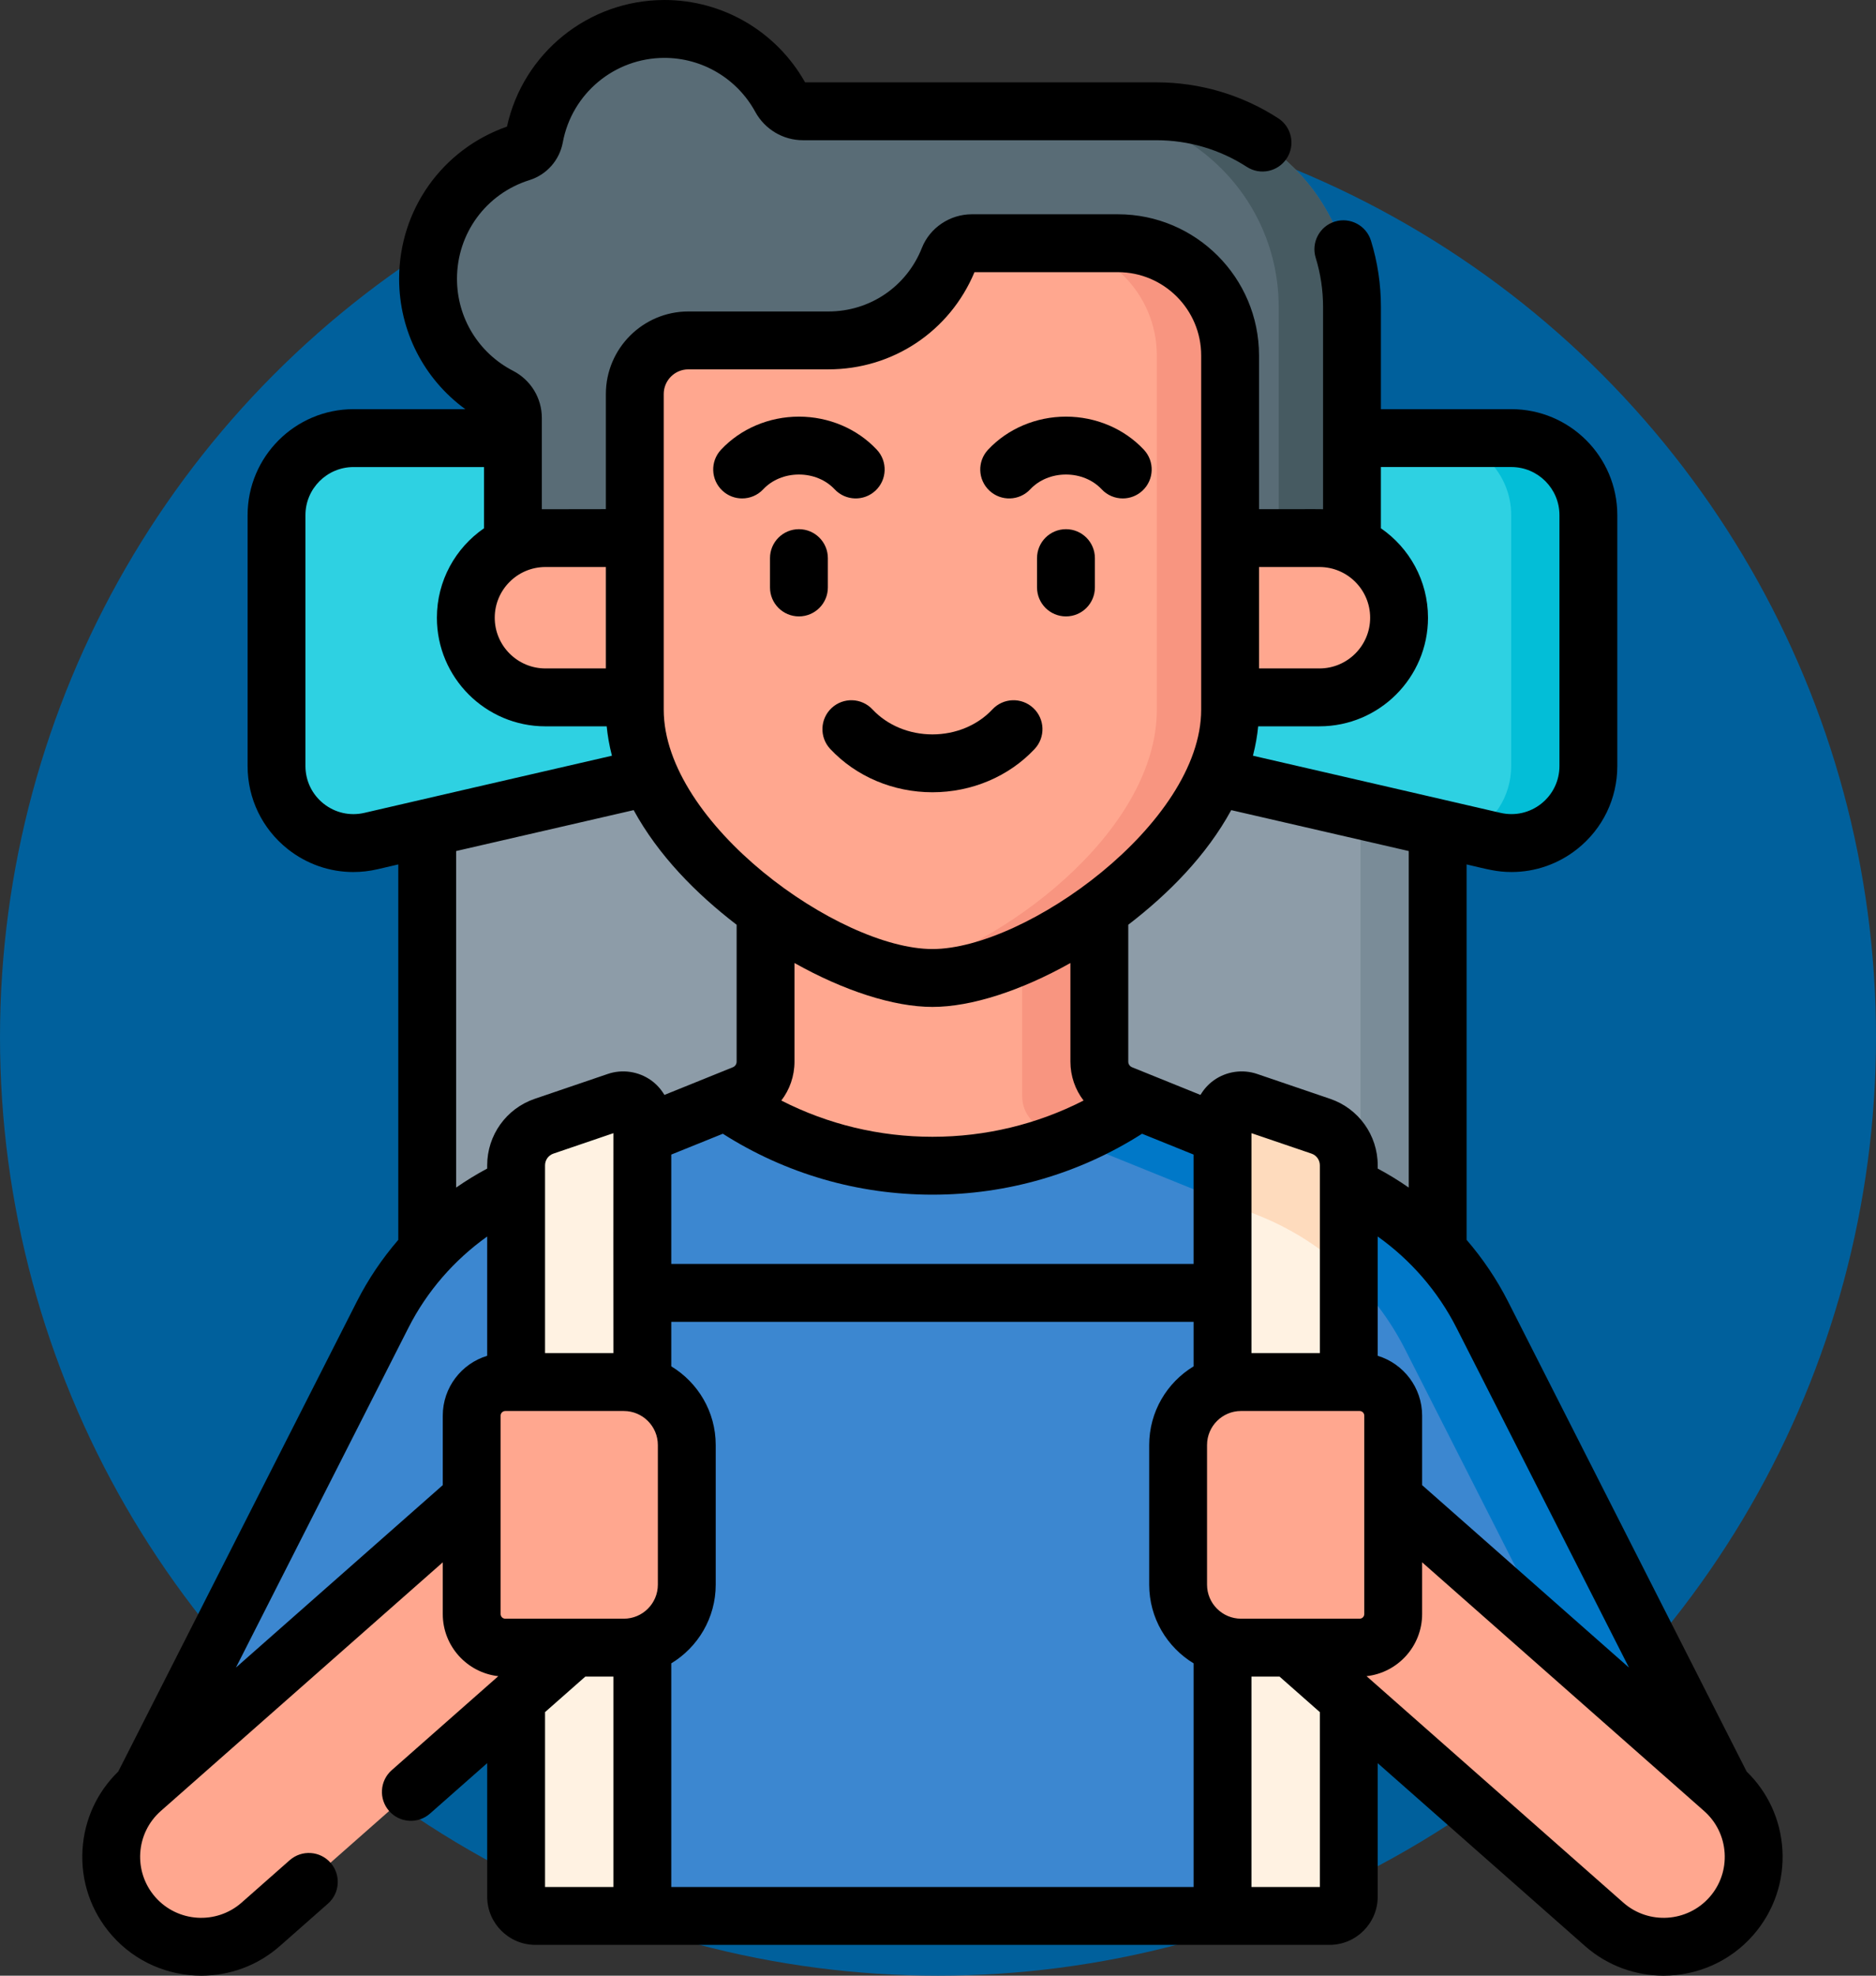 <svg xmlns="http://www.w3.org/2000/svg" width="114" height="120" viewBox="0 0 114 120" fill="none"><rect x="0" y="0" width="114" height="120" fill="#333333" stroke="none"/><circle cx="57" cy="63" r="57" fill="#00609C"></circle><path d="M25.963 36.473H87.362V86.711H25.963V36.473Z" fill="#8D9CA8"></path><path d="M82.675 36.473H87.362V86.711H82.675V36.473Z" fill="#7A8C98"></path><path d="M16.805 31.287V46.526C16.805 49.537 19.609 51.764 22.542 51.083L37.129 47.696C49.981 44.712 63.344 44.712 76.195 47.696L90.782 51.083C93.716 51.764 96.52 49.537 96.52 46.525V31.287C96.52 28.703 94.424 26.608 91.84 26.608H21.485C18.901 26.608 16.805 28.703 16.805 31.287Z" fill="#2ED1E2"></path><path d="M91.84 26.608H87.153C89.737 26.608 91.832 28.703 91.832 31.287V46.525C91.832 48.397 90.749 49.965 89.224 50.721L90.783 51.083C93.716 51.764 96.52 49.537 96.52 46.525V31.287C96.52 28.703 94.424 26.608 91.84 26.608Z" fill="#03BED7"></path><path d="M70.27 6.759H48.792C48.226 6.759 47.709 6.446 47.438 5.948C46.073 3.452 43.424 1.758 40.378 1.758C36.439 1.758 33.163 4.59 32.473 8.329C32.392 8.768 32.073 9.129 31.647 9.263C28.383 10.286 26.014 13.334 26.014 16.936C26.014 20.05 27.784 22.749 30.373 24.085C30.86 24.336 31.169 24.837 31.169 25.385V37.519H82.157V18.646C82.156 12.082 76.835 6.759 70.27 6.759Z" fill="#596C76"></path><path d="M70.27 6.759H65.817C72.382 6.759 77.703 12.081 77.703 18.646V37.519H82.157V18.646C82.156 12.082 76.835 6.759 70.27 6.759Z" fill="#465A61"></path><path d="M90.071 79.845C88.206 76.174 85.076 73.301 81.258 71.757L68.13 66.449C67.328 66.125 66.803 65.346 66.803 64.481V43.277H46.522V64.481C46.522 65.346 45.997 66.125 45.195 66.449L32.066 71.757C28.249 73.301 25.119 76.173 23.254 79.845L8.613 108.672L13.468 112.288L35.199 92.082V116.367H78.126V92.082L99.857 112.288L104.712 108.672L90.071 79.845Z" fill="#3C87D0"></path><path d="M90.071 79.845C88.206 76.174 85.076 73.301 81.258 71.757L68.13 66.449C67.328 66.125 66.803 65.346 66.803 64.481V43.277H62.116V66.591C62.116 67.456 62.64 68.234 63.442 68.558L76.571 73.867C80.389 75.41 83.519 78.283 85.384 81.955L100.025 110.781L99.032 111.521L99.857 112.288L104.712 108.672L90.071 79.845Z" fill="#0078C8"></path><path d="M68.13 66.449C67.328 66.125 66.803 65.346 66.803 64.481V43.277H46.522V64.481C46.522 65.346 45.997 66.125 45.195 66.449L44.124 66.882C47.682 69.352 52.003 70.802 56.663 70.802C61.322 70.802 65.643 69.352 69.201 66.882L68.13 66.449Z" fill="#FFA78F"></path><path d="M63.442 68.558L64.972 69.177C66.471 68.565 67.888 67.793 69.201 66.882L68.13 66.449C67.328 66.125 66.803 65.347 66.803 64.482V43.277H62.116V66.591C62.115 67.456 62.64 68.234 63.442 68.558Z" fill="#F89580"></path><path d="M80.18 42.356H33.145C30.473 42.356 28.308 40.191 28.308 37.519C28.308 34.848 30.473 32.681 33.145 32.681H80.18C82.852 32.681 85.017 34.848 85.017 37.519C85.017 40.191 82.852 42.356 80.18 42.356Z" fill="#FFA78F"></path><path d="M67.933 14.773H59.054C58.443 14.773 57.88 15.135 57.656 15.702C56.505 18.615 53.666 20.675 50.344 20.675H41.832C40.033 20.675 38.575 22.134 38.575 23.933V43.101C38.575 51.519 50.645 59.399 56.662 59.399C62.68 59.399 74.75 51.519 74.75 43.101V21.59C74.75 17.825 71.698 14.773 67.933 14.773Z" fill="#FFA78F"></path><path d="M67.933 14.773H63.48C67.245 14.773 70.297 17.825 70.297 21.59V43.101C70.297 50.575 60.782 57.625 54.436 59.111C55.237 59.299 55.988 59.399 56.663 59.399C62.68 59.399 74.75 51.519 74.75 43.101V21.59C74.75 17.825 71.698 14.773 67.933 14.773Z" fill="#F89580"></path><path d="M31.364 70.776V115.195C31.364 115.842 31.889 116.367 32.536 116.367H39.035V67.994C39.035 67.197 38.251 66.636 37.497 66.893L33.063 68.402C32.047 68.748 31.364 69.702 31.364 70.776Z" fill="#FFF2E2"></path><path d="M81.961 70.776V115.195C81.961 115.842 81.436 116.367 80.789 116.367H74.29V67.994C74.29 67.197 75.074 66.636 75.828 66.893L80.261 68.402C81.278 68.748 81.961 69.702 81.961 70.776Z" fill="#FFF2E2"></path><path d="M80.261 68.402L75.828 66.893C75.074 66.636 74.29 67.197 74.29 67.994V72.945L76.571 73.867C78.589 74.683 80.412 75.873 81.961 77.354V70.776C81.961 69.702 81.278 68.748 80.261 68.402Z" fill="#FEDBBD"></path><path d="M31.801 88.228L8.612 108.672C6.347 110.67 6.129 114.125 8.126 116.391C10.123 118.656 13.58 118.873 15.845 116.876L39.034 96.432L31.801 88.228Z" fill="#FFA78F"></path><path d="M81.523 88.228L104.712 108.672C106.978 110.67 107.196 114.125 105.199 116.391C103.201 118.656 99.745 118.873 97.479 116.876L74.29 96.432L81.523 88.228Z" fill="#FFA78F"></path><path d="M37.91 83.941H30.705C29.578 83.941 28.664 84.854 28.664 85.981V98.031C28.664 99.158 29.578 100.072 30.705 100.072H37.91C40.022 100.072 41.734 98.359 41.734 96.247V87.765C41.734 85.653 40.022 83.941 37.91 83.941Z" fill="#FFA78F"></path><path d="M75.415 83.941H82.62C83.747 83.941 84.66 84.854 84.66 85.981V98.031C84.66 99.158 83.747 100.072 82.62 100.072H75.415C73.303 100.072 71.591 98.359 71.591 96.247V87.765C71.591 85.653 73.303 83.941 75.415 83.941Z" fill="#FFA78F"></path><path d="M50.534 43.005C49.825 43.669 49.788 44.781 50.451 45.49C52.015 47.162 54.279 48.121 56.662 48.121C59.046 48.121 61.31 47.162 62.874 45.49C63.537 44.781 63.5 43.669 62.791 43.005C62.082 42.342 60.969 42.379 60.306 43.088C59.404 44.053 58.076 44.606 56.662 44.606C55.248 44.606 53.92 44.053 53.018 43.088C52.355 42.379 51.243 42.342 50.534 43.005Z" fill="black"></path><path d="M50.307 33.9C50.307 32.929 49.52 32.142 48.549 32.142C47.578 32.142 46.791 32.929 46.791 33.9V35.681C46.791 36.652 47.578 37.439 48.549 37.439C49.52 37.439 50.307 36.652 50.307 35.681V33.9Z" fill="black"></path><path d="M45.097 30.274C45.567 30.274 46.035 30.087 46.381 29.717C46.914 29.148 47.704 28.822 48.549 28.822C49.394 28.822 50.184 29.148 50.716 29.717C51.38 30.426 52.492 30.463 53.201 29.8C53.91 29.137 53.947 28.025 53.284 27.316C52.089 26.038 50.363 25.306 48.549 25.306C46.734 25.306 45.008 26.039 43.814 27.316C43.15 28.025 43.188 29.137 43.897 29.8C44.236 30.118 44.667 30.274 45.097 30.274Z" fill="black"></path><path d="M64.776 32.142C63.805 32.142 63.018 32.929 63.018 33.9V35.681C63.018 36.652 63.805 37.439 64.776 37.439C65.747 37.439 66.534 36.652 66.534 35.681V33.9C66.534 32.929 65.747 32.142 64.776 32.142Z" fill="black"></path><path d="M62.609 29.717C63.141 29.148 63.931 28.822 64.776 28.822C65.621 28.822 66.411 29.148 66.944 29.717C67.29 30.087 67.758 30.274 68.228 30.274C68.658 30.274 69.089 30.117 69.428 29.8C70.137 29.137 70.174 28.025 69.511 27.316C68.317 26.038 66.591 25.306 64.776 25.306C62.962 25.306 61.236 26.038 60.041 27.316C59.378 28.025 59.415 29.137 60.124 29.8C60.833 30.464 61.945 30.427 62.609 29.717Z" fill="black"></path><path d="M108.311 112.324C108.196 110.517 107.429 108.854 106.139 107.601L91.639 79.051C90.953 77.701 90.104 76.446 89.122 75.307V52.504C90.393 52.798 90.947 52.965 91.856 52.965C93.291 52.965 94.692 52.483 95.846 51.567C97.393 50.339 98.28 48.502 98.28 46.527V31.288C98.28 27.739 95.391 24.852 91.841 24.852H83.915V18.648C83.915 17.272 83.712 15.917 83.311 14.62C83.025 13.693 82.04 13.173 81.113 13.459C80.186 13.746 79.666 14.73 79.952 15.657C80.248 16.618 80.399 17.624 80.399 18.648V30.93C80.057 30.919 80.604 30.928 76.508 30.925V21.591C76.508 16.862 72.662 13.015 67.933 13.015H59.054C57.722 13.015 56.504 13.836 56.021 15.057C55.095 17.403 52.866 18.918 50.344 18.918H41.832C39.067 18.918 36.817 21.168 36.817 23.934V30.924C36.817 30.924 32.999 30.927 32.926 30.93V25.386C32.926 24.18 32.258 23.084 31.178 22.523C29.076 21.438 27.77 19.297 27.77 16.936C27.77 14.176 29.539 11.766 32.172 10.94C33.22 10.612 33.997 9.736 34.2 8.649C34.75 5.675 37.348 3.516 40.377 3.516C42.676 3.516 44.79 4.771 45.895 6.792C46.477 7.856 47.587 8.517 48.791 8.517H70.27C72.228 8.517 74.129 9.077 75.766 10.136C76.581 10.664 77.669 10.43 78.196 9.615C78.724 8.8 78.491 7.712 77.675 7.184C75.468 5.756 72.907 5.001 70.27 5.001H48.922C47.186 1.913 43.923 0 40.378 0C35.761 0 31.788 3.216 30.808 7.689C26.874 9.067 24.254 12.742 24.254 16.937C24.254 20.108 25.764 23.024 28.275 24.852H21.484C17.934 24.852 15.046 27.739 15.046 31.288V46.527C15.046 48.502 15.933 50.339 17.479 51.567C18.634 52.484 20.034 52.966 21.47 52.966C21.958 52.966 22.45 52.91 22.938 52.797C23.347 52.702 23.77 52.604 24.203 52.504V75.307C23.221 76.446 22.372 77.701 21.686 79.052L7.186 107.601C5.896 108.854 5.129 110.517 5.015 112.324C4.893 114.25 5.529 116.109 6.807 117.559C8.233 119.175 10.228 120 12.232 120C13.931 120 15.636 119.407 17.007 118.199L19.93 115.623C20.658 114.981 20.728 113.87 20.086 113.142C19.445 112.414 18.334 112.344 17.605 112.985L14.683 115.561C13.147 116.914 10.796 116.766 9.443 115.233C8.087 113.694 8.234 111.352 9.774 109.995L26.906 94.893V98.035C26.906 99.986 28.385 101.597 30.281 101.808L23.804 107.518C23.076 108.16 23.006 109.271 23.648 109.999C24.288 110.725 25.399 110.799 26.129 110.155L29.605 107.09V115.2C29.605 116.815 30.92 118.129 32.535 118.129H80.79C82.406 118.129 83.72 116.815 83.72 115.2V107.092L96.318 118.199C97.689 119.407 99.394 120 101.092 120C103.096 120 105.092 119.174 106.52 117.557C107.796 116.108 108.432 114.25 108.311 112.324ZM98.988 101.286L86.419 90.205V85.984C86.419 84.272 85.28 82.822 83.72 82.349V75.103C85.727 76.532 87.382 78.434 88.504 80.643L98.988 101.286ZM30.704 98.317C30.548 98.317 30.421 98.19 30.421 98.034V85.984C30.421 85.828 30.549 85.702 30.704 85.702H37.909C39.048 85.702 39.976 86.629 39.976 87.768V96.251C39.976 97.39 39.048 98.317 37.909 98.317H30.704V98.317ZM43.925 68.862C47.734 71.286 52.117 72.563 56.663 72.563C61.208 72.563 65.591 71.286 69.4 68.862L72.532 70.127V76.77H40.792V70.127L43.925 68.862ZM56.663 61.159C59.031 61.159 62.062 60.167 65.046 58.492V64.484C65.046 65.36 65.338 66.183 65.846 66.845C63.016 68.29 59.888 69.047 56.663 69.047C53.437 69.047 50.309 68.29 47.479 66.845C47.987 66.183 48.279 65.361 48.279 64.484V58.492C51.263 60.167 54.294 61.159 56.663 61.159ZM80.204 82.186H76.048C76.048 74.234 76.048 76.875 76.048 68.827L79.697 70.069C80 70.172 80.204 70.457 80.204 70.779V82.186ZM37.277 68.91V68.922C37.268 70.499 37.277 80.576 37.277 82.186H33.121V70.779C33.121 70.458 33.325 70.172 33.629 70.069L37.277 68.827V68.91ZM40.792 101.029C42.409 100.05 43.492 98.274 43.492 96.251V87.768C43.492 85.744 42.409 83.969 40.792 82.99V80.286H72.533V82.99C70.916 83.969 69.834 85.745 69.834 87.768V96.251C69.834 98.274 70.916 100.05 72.533 101.029V114.614H40.792V101.029ZM75.416 98.317C74.276 98.317 73.349 97.39 73.349 96.251V87.768C73.349 86.629 74.276 85.701 75.416 85.701H82.621C82.777 85.701 82.904 85.828 82.904 85.984V98.034C82.904 98.19 82.777 98.317 82.621 98.317H75.416V98.317ZM85.606 72.132C85.002 71.711 84.372 71.325 83.72 70.977V70.779C83.72 68.951 82.557 67.328 80.829 66.741L76.398 65.232C75.509 64.928 74.522 65.073 73.756 65.619C73.424 65.857 73.154 66.161 72.95 66.504L68.793 64.824C68.653 64.767 68.562 64.633 68.562 64.483V56.167C71.033 54.272 73.32 51.95 74.819 49.206C76.969 49.697 81.369 50.711 85.606 51.691V72.132ZM83.914 28.367H91.841C93.453 28.367 94.764 29.677 94.764 31.288V46.527C94.764 47.423 94.362 48.256 93.66 48.814C92.958 49.371 92.055 49.574 91.18 49.371C90.759 49.274 78.949 46.544 76.139 45.901C76.306 45.248 76.405 44.648 76.457 44.115H80.18C83.817 44.115 86.776 41.157 86.776 37.52C86.776 35.268 85.641 33.277 83.914 32.087L83.914 28.367ZM80.181 34.44C81.879 34.44 83.261 35.822 83.261 37.52C83.261 39.218 81.879 40.6 80.181 40.6H76.508V34.44H80.181ZM41.832 22.434H50.344C54.253 22.434 57.715 20.124 59.217 16.531H67.933C70.723 16.531 72.993 18.801 72.993 21.591V43.103C72.993 50.02 62.319 57.643 56.663 57.643C50.992 57.643 40.333 50.02 40.333 43.103C40.333 39.005 40.333 28.09 40.333 23.934C40.332 23.107 41.005 22.434 41.832 22.434ZM36.817 34.44V40.6H33.144C31.446 40.6 30.064 39.218 30.064 37.52C30.064 35.822 31.446 34.44 33.144 34.44H36.817ZM22.143 49.372C21.27 49.575 20.367 49.372 19.665 48.814C18.963 48.257 18.561 47.423 18.561 46.528V31.288C18.561 29.678 19.872 28.368 21.484 28.368H29.411V32.088C27.683 33.278 26.549 35.269 26.549 37.521C26.549 41.157 29.507 44.116 33.144 44.116H36.867C36.919 44.649 37.018 45.249 37.185 45.902C34.376 46.544 22.565 49.274 22.143 49.372ZM38.506 49.206C40.005 51.951 42.292 54.273 44.763 56.168V64.484C44.763 64.634 44.672 64.767 44.535 64.823L40.375 66.504C40.171 66.162 39.901 65.857 39.568 65.619C38.803 65.073 37.816 64.928 36.931 65.231L32.497 66.74C30.767 67.328 29.605 68.951 29.605 70.779V70.977C28.953 71.325 28.323 71.711 27.718 72.132V51.691C31.956 50.712 36.356 49.697 38.506 49.206ZM14.337 101.286L24.821 80.644C25.942 78.434 27.598 76.533 29.605 75.104V82.349C28.045 82.822 26.906 84.272 26.906 85.984V90.205L14.337 101.286ZM33.121 103.991L35.569 101.833H37.277V114.614H33.121V103.991ZM80.204 114.614H76.048V101.833H77.754L80.204 103.993V114.614ZM103.883 115.231C102.528 116.766 100.177 116.914 98.643 115.561L83.042 101.808C84.939 101.597 86.419 99.986 86.419 98.034V94.892L103.551 109.995C104.295 110.651 104.739 111.556 104.802 112.545C104.864 113.535 104.538 114.489 103.883 115.231Z" fill="black"></path></svg>